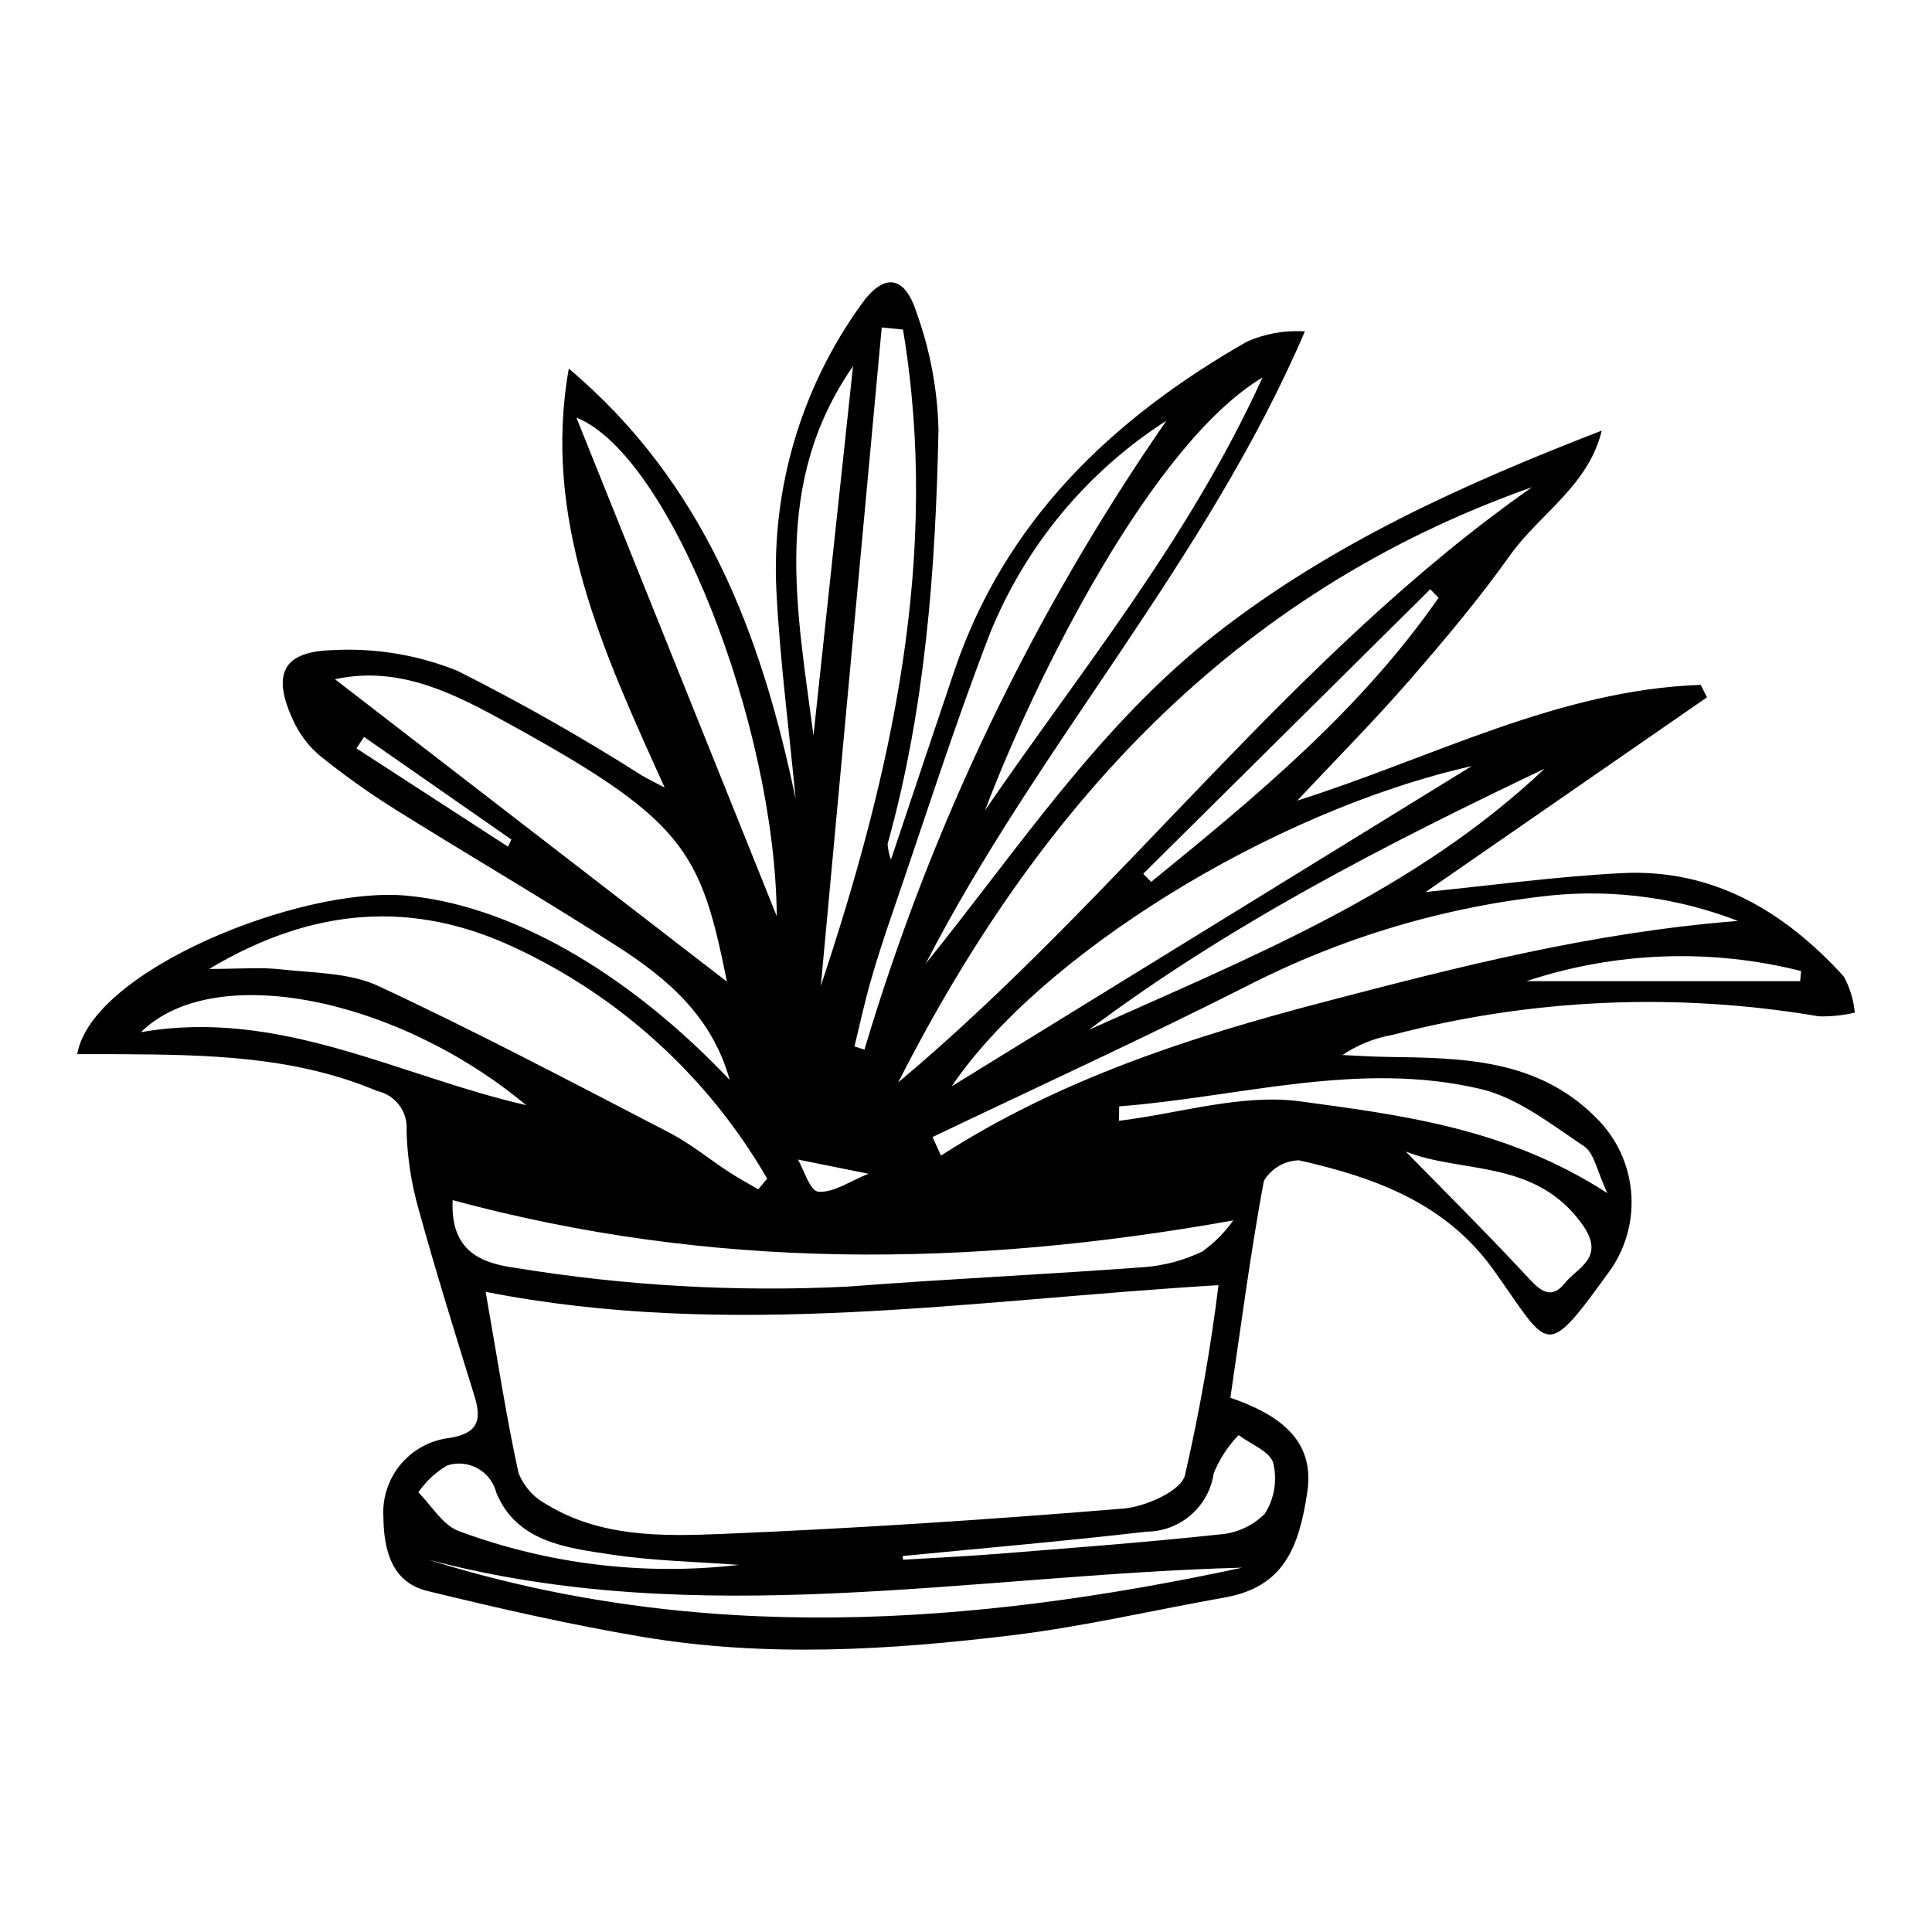 <?xml version="1.0" encoding="UTF-8"?>
<!-- The Best Svg Icon site in the world: iconSvg.co, Visit us! https://iconsvg.co -->
<svg fill="#000000" width="800px" height="800px" version="1.1" viewBox="144 144 512 512" xmlns="http://www.w3.org/2000/svg">
 <path d="m320.15 352.73c-16.402-36.254-32.52-70.988-25.41-111.04 35.715 30.105 51.027 70.23 60.125 114.14-1.758-18.441-4.16-36.848-5.121-55.332h0.004c-1.309-26.922 6.516-53.496 22.203-75.414 6.102-8.859 11.703-8.336 14.898 1.625 3.621 9.996 5.602 20.512 5.856 31.141-0.75 37.004-3.469 73.902-13.488 109.83 0.113 1.414 0.414 2.809 0.891 4.148 5.981-17.82 11.34-33.887 16.758-49.934 13.504-39.98 41.871-66.887 77.402-87.258v-0.004c4.867-2.203 10.207-3.164 15.535-2.797-26.043 60.754-70.699 109.61-100.46 167.51 24.484-30.297 45.879-63.066 76.781-87.262 30.641-23.992 65.824-39.832 102.36-53.969-3.57 14.672-16.469 22.027-24.309 33.043-8.246 11.59-17.453 22.547-26.801 33.289-9.246 10.625-19.195 20.637-29.602 31.73 35.941-11.379 69.234-29.363 106.93-30.676l1.668 3.297c-24.961 17.273-49.922 34.543-74.551 51.586 17.152-1.703 34.508-4.094 51.938-4.992 24.176-1.242 43.145 10.117 58.883 27.41 1.605 2.961 2.59 6.215 2.894 9.566-3.117 0.723-6.309 1.051-9.504 0.977-37.586-6.402-76.105-4.727-113 4.914-4.746 0.82-9.27 2.641-13.266 5.336 3.844 0.168 7.684 0.438 11.527 0.492 20.051 0.289 40.102 0.402 55.711 16.152h0.004c5.242 5.16 8.512 12 9.23 19.324 0.719 7.324-1.152 14.668-5.293 20.75-17.812 24.637-15.996 21.453-31.082 0.312-12.781-17.91-31.633-24.598-51.609-29.129l0.004 0.004c-3.856 0.082-7.394 2.164-9.336 5.496-3.519 19.012-6.027 38.207-8.859 57.426 13.242 4.562 22.453 11.375 20.371 25.09-2.195 14.465-6.129 25.039-21.812 27.828-18.797 3.344-37.461 7.723-56.379 10.02-32.559 3.957-65.344 5.926-97.93 0.441-19.176-3.231-38.199-7.566-57.098-12.188-9.648-2.359-11.516-11.258-11.609-19.582l-0.004-0.004c-0.301-4.898 1.219-9.734 4.273-13.578s7.422-6.418 12.262-7.231c7.816-1.031 9.859-3.953 7.621-11.184-5.102-16.461-10.23-32.926-14.812-49.535-1.938-6.781-3.012-13.777-3.207-20.828 0.43-4.957-2.891-9.465-7.754-10.527-21.957-9.273-44.973-9.625-68.109-9.77-3.715-0.023-7.426-0.004-11.406-0.004 3.793-22.223 59.094-44.48 87.047-42.027 26.469 2.324 57.758 19.156 85.879 48.871-4.727-16.895-16.566-26.898-29.691-35.344-19.434-12.5-39.418-24.141-59.016-36.398-6.953-4.356-13.637-9.125-20.012-14.285-2.965-2.527-5.34-5.676-6.953-9.223-5.648-12.09-2.992-18.27 10.246-18.664v0.004c11.316-0.641 22.641 1.215 33.16 5.434 16.832 8.453 33.223 17.75 49.113 27.859 1.445 0.836 2.957 1.566 5.91 3.129zm146.77 131.85c-66.066 3.973-129.23 14.52-194.22 1.773 3.156 17.977 5.457 33.031 8.684 47.887 1.363 3.57 3.961 6.535 7.324 8.352 14.332 8.801 30.672 8.574 46.477 7.922 35.508-1.465 70.996-3.805 106.41-6.715 5.898-0.484 15.27-4.57 16.418-8.793v0.004c3.836-16.645 6.805-33.477 8.902-50.43zm-84.887-53.719c58.973-49.453 104.36-113.11 167.95-157.74-79.453 28.051-131.07 85.188-167.95 157.74zm-182.6-30.078c7.977 0 13.574-0.5 19.051 0.113 8.707 0.973 18.184 0.855 25.828 4.426 26.047 12.152 51.496 25.59 77.027 38.824 5.644 2.926 10.652 7.066 16.012 10.559 2.465 1.605 5.07 2.996 7.609 4.484l2.344-2.832 0.004-0.004c-15.469-26.758-38.789-48.113-66.801-61.176-26.703-12.598-53.301-11.012-81.074 5.606zm33.34-76.777c35.133 27.109 69.762 53.824 103.88 80.148-7.129-35.219-11.035-42.953-60.98-70.098-13.371-7.269-27.062-13.504-42.898-10.051zm158.36 121.33 2.227 4.914c31.23-20.121 65.789-31.359 101.25-40.645 35.594-9.32 71.133-18.488 109.96-21.547-15.602-6.047-32.402-8.379-49.059-6.805-28.344 2.934-55.891 11.117-81.234 24.133-27.434 13.883-55.414 26.68-83.152 39.949zm-127.18 16.711c-0.605 13.105 6.914 16.641 16.555 17.938 29.086 4.769 58.594 6.441 88.031 4.988 26.234-2.027 52.535-3.219 78.777-5.172h0.004c5.316-0.422 10.512-1.828 15.316-4.144 3.168-2.273 5.938-5.055 8.195-8.234-70.312 12.57-138.32 13.172-206.88-5.375zm97.574-56.777c18.91-56.809 31.73-114.23 21.777-173.94l-5.637-0.543c-5.383 58.164-10.762 116.32-16.141 174.48zm-11.676-18.465c-0.398-50.625-28.168-122.14-53.105-132.14 17.738 44.133 34.809 86.613 53.105 132.14zm103.26-131.32h0.004c-21.016 13.48-37.336 33.137-46.719 56.273-9.445 24.438-17.379 49.461-25.91 74.25-2.074 6.023-4.066 12.09-5.812 18.215-1.609 5.644-2.836 11.398-4.231 17.102l2.644 0.832h0.004c17.703-59.438 44.715-115.69 80.023-166.67zm-56.91 176.41 137.81-84.867c-53.25 12.027-114.43 50.27-137.81 84.867zm77.027 127.55c-71.934 1.938-143.92 16.895-215.77-2.129 71.84 22.57 143.79 17.594 215.77 2.129zm5.356-315.41c-28.996 17.359-59.723 78.285-73.535 114.71 25.242-36.863 53.883-71.566 73.535-114.71zm-46.012 172.88c42.523-19.121 86.102-36.406 120.75-69.195-42 20.031-83.355 41.172-120.75 69.195zm8.027 20.289c-0.02 1.273-0.035 2.547-0.051 3.82 16.07-1.961 32.594-7.25 48.109-5.141 26.98 3.668 54.777 7.125 81.316 24.316-2.727-5.746-3.453-10.602-6.199-12.438-8.684-5.805-17.566-12.836-27.379-15.16-32.195-7.617-63.879 2.125-95.797 4.602zm-157.14-0.316c-34.414-28.621-82.828-38.371-102.11-19.348 36.73-6.434 68.309 11.598 102.11 19.348zm233.06 12.266c10.07 10.301 20.941 21.082 31.371 32.273 3.438 3.688 6.668 7.852 10.887 2.539 3.254-4.098 10.891-6.629 4.512-15.535-12.477-17.422-32.129-13.352-46.766-19.277zm-133.29 107.21 0.074 0.984c8.449-0.52 16.906-0.906 25.344-1.582 19.465-1.562 38.945-3.008 58.355-5.102h-0.004c4.59-0.285 8.918-2.234 12.172-5.481 2.551-3.988 3.367-8.844 2.258-13.445-0.844-3.082-5.969-4.988-9.188-7.418-2.809 2.914-5.039 6.328-6.582 10.07-0.621 4.285-2.758 8.211-6.023 11.059s-7.441 4.43-11.773 4.461c-21.504 2.492-43.082 4.344-64.633 6.453zm-23.652-217.45c3.465-32.359 6.949-64.867 10.484-97.871-21.695 31.203-14.805 64.746-10.484 97.871zm165.66-36.496-2.211-2.258c-25.352 25.129-50.703 50.262-76.055 75.391l2.094 2.16c27.797-22.621 55.418-45.422 76.172-75.297zm-185.43 256.3c-11.301-0.859-22.703-1.062-33.875-2.754-11.844-1.793-24.891-3.281-30.367-16.266h-0.004c-0.656-2.758-2.434-5.121-4.902-6.516-2.469-1.398-5.406-1.703-8.109-0.844-3.066 1.781-5.695 4.231-7.684 7.164 3.516 3.496 6.414 8.613 10.648 10.223 23.707 8.824 49.164 11.906 74.293 8.992zm281.25-154.7 0.262-2.684v0.004c-24.023-6.055-49.277-5.125-72.793 2.68zm-342.41-35.625 0.867-1.914c-13.012-9.062-26.02-18.121-39.031-27.184l-2.019 3.031zm95.512 86.664-18.695-3.762c1.422 2.406 3.195 8.352 5.414 8.523 4.047 0.312 8.359-2.793 13.281-4.762z"/>
</svg>